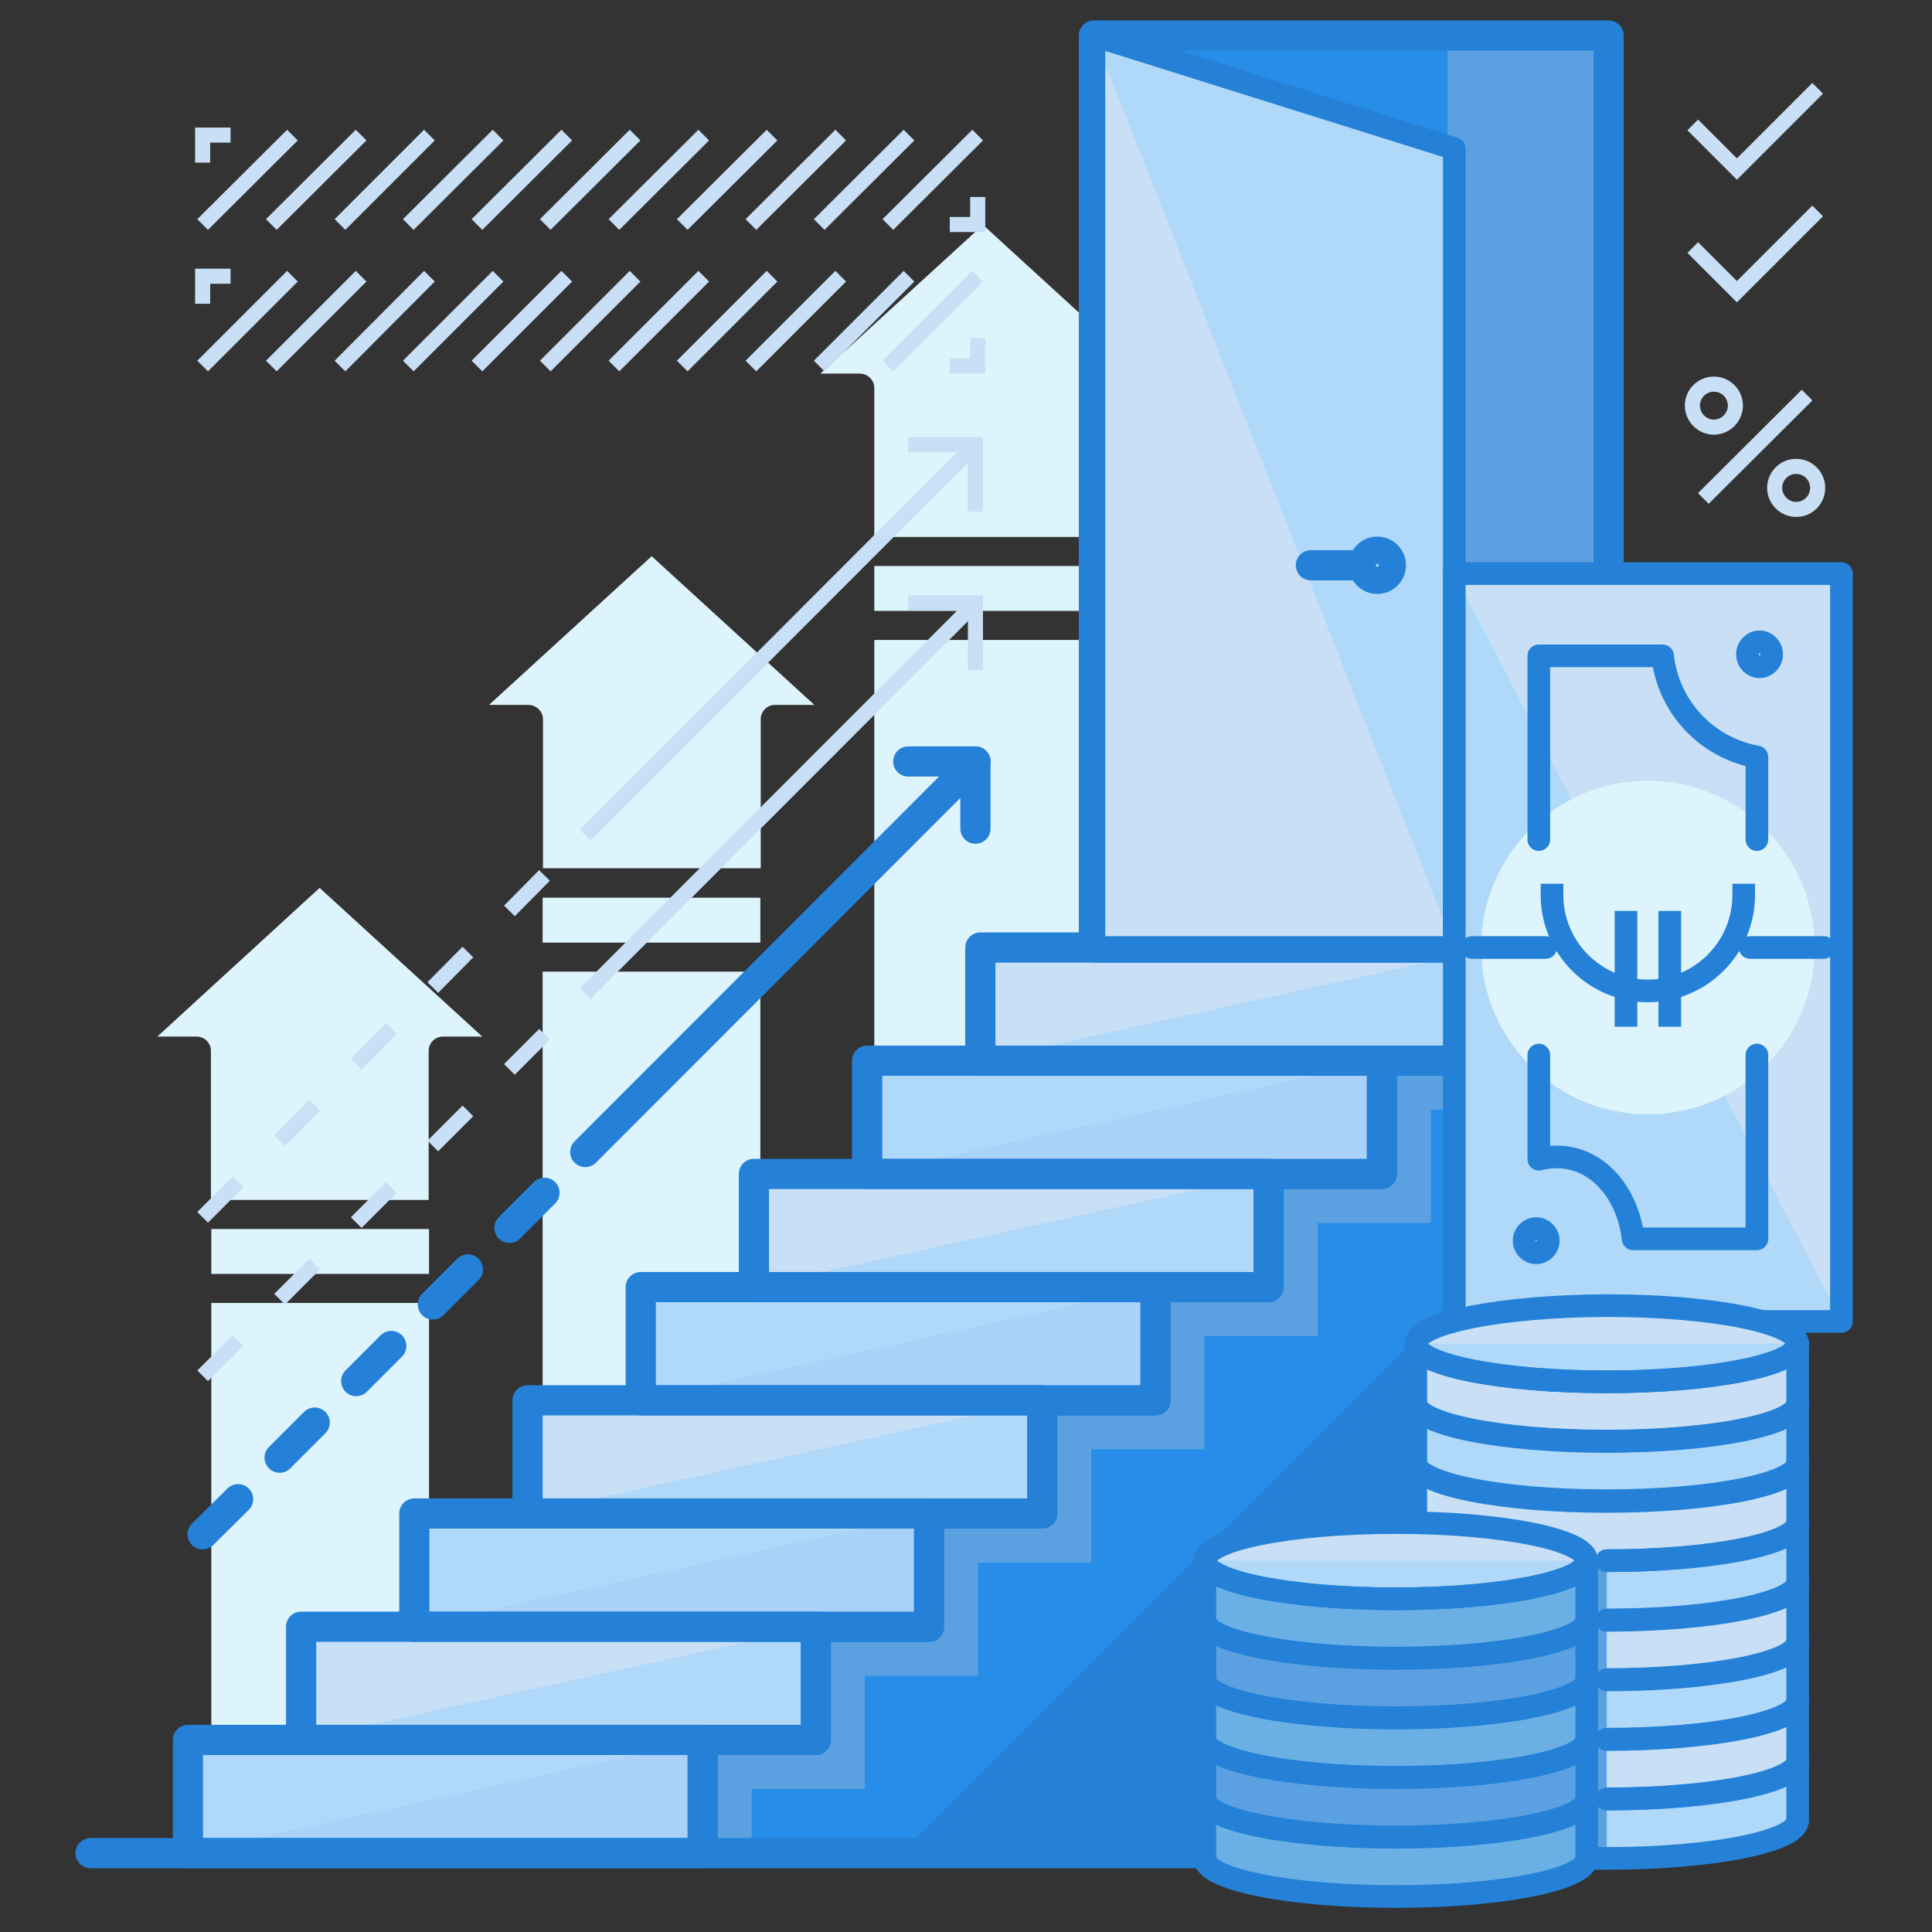 <?xml version="1.0" ?><!DOCTYPE svg  PUBLIC '-//W3C//DTD SVG 1.1//EN'  'http://www.w3.org/Graphics/SVG/1.1/DTD/svg11.dtd'><svg id="Layer_1" style="enable-background:new 0 0 512 512;" version="1.1" viewBox="0 0 512 512" xml:space="preserve" xmlns="http://www.w3.org/2000/svg" xmlns:xlink="http://www.w3.org/1999/xlink"><rect x="0" y="0" width="512" height="512" fill="#333333" stroke="none"/><style type="text/css">
	.st0{fill:#DEF4FC;}
	.st1{fill:none;stroke:#C8DFF5;stroke-width:4;stroke-miterlimit:10;}
	.st2{fill:none;stroke:#C8DFF5;stroke-width:4;stroke-miterlimit:10;stroke-dasharray:3.981,3.981;}
	.st3{fill:none;stroke:#C8DFF5;stroke-width:4;stroke-miterlimit:10;stroke-dasharray:3.981,3.981;}
	.st4{fill:none;stroke:#C8DFF5;stroke-width:4;stroke-miterlimit:10;stroke-dasharray:4.007,4.007;}
	.st5{fill:none;stroke:#C8DFF5;stroke-width:4;stroke-miterlimit:10;stroke-dasharray:4.008,4.008;}
	.st6{fill:#AFD8F9;}
	.st7{fill:#6AB0E5;}
	.st8{fill:none;stroke:#2481D7;stroke-width:8;stroke-linecap:round;stroke-linejoin:round;stroke-miterlimit:10;}
	.st9{fill:#5BA1E1;}
	.st10{fill:#FFFFFF;}
	.st11{fill:#E9F6FF;}
	.st12{fill:none;stroke:#2481D7;stroke-width:6;stroke-linecap:round;stroke-linejoin:round;stroke-miterlimit:10;}
	.st13{fill:none;stroke:#C8DFF5;stroke-width:4;stroke-miterlimit:10;stroke-dasharray:3.98,3.98;}
	.st14{fill:none;stroke:#2481D7;stroke-width:13;stroke-linecap:square;stroke-linejoin:round;stroke-miterlimit:10;}
	.st15{fill:#C8DFF5;}
	.st16{fill:none;stroke:#2481D7;stroke-width:4;stroke-linecap:round;stroke-linejoin:round;stroke-miterlimit:10;}
	.st17{fill:none;stroke:#C8DFF5;stroke-width:4;stroke-miterlimit:10;stroke-dasharray:4.02,4.02;}
	.st18{fill:none;stroke:#C8DFF5;stroke-width:4;stroke-miterlimit:10;stroke-dasharray:4.02,4.02;}
	.st19{fill:none;stroke:#C8DFF5;stroke-width:4;stroke-miterlimit:10;stroke-dasharray:3.912,3.912;}
	.st20{fill:none;stroke:#C8DFF5;stroke-width:4;stroke-miterlimit:10;stroke-dasharray:3.912,3.912;}
	.st21{fill:#AAD2F9;}
	.st22{fill:#288DE8;}
	.st23{fill:#2481D7;}
	.st24{fill:none;stroke:#C8DFF5;stroke-width:4;stroke-miterlimit:10;stroke-dasharray:4.053,4.053;}
	.st25{fill:none;stroke:#C8DFF5;stroke-width:4;stroke-miterlimit:10;stroke-dasharray:3.915,3.915;}
	.st26{fill:none;stroke:#C8DFF5;stroke-width:4;stroke-miterlimit:10;stroke-dasharray:3.675,3.675;}
	.st27{fill:none;stroke:#C8DFF5;stroke-width:4;stroke-miterlimit:10;stroke-dasharray:4.052,4.052;}
	.st28{fill:none;stroke:#C8DFF5;stroke-width:4;stroke-miterlimit:10;stroke-dasharray:3.915,3.915;}
	.st29{fill:none;stroke:#C8DFF5;stroke-width:4;stroke-miterlimit:10;stroke-dasharray:4.191,4.191;}
	.st30{fill:none;stroke:#C8DFF5;stroke-width:4;stroke-miterlimit:10;stroke-dasharray:4,4;}
	.st31{fill:none;stroke:#C8DFF5;stroke-width:4;stroke-linecap:round;stroke-miterlimit:10;}
	.st32{fill:none;stroke:#2481D7;stroke-width:6;stroke-linecap:square;stroke-linejoin:round;stroke-miterlimit:10;}
	.st33{fill:none;stroke:#C8DFF5;stroke-width:4;stroke-miterlimit:10;stroke-dasharray:3.991,3.991;}
	.st34{fill:none;stroke:#C8DFF5;stroke-width:4;stroke-miterlimit:10;stroke-dasharray:3.991,3.991;}
	.st35{fill:none;stroke:#C8DFF5;stroke-width:4;stroke-miterlimit:10;stroke-dasharray:4.023,4.023;}
	.st36{fill:none;stroke:#C8DFF5;stroke-width:4;stroke-miterlimit:10;stroke-dasharray:3.958,3.958;}
	.st37{fill:none;stroke:#C8DFF5;stroke-width:4;stroke-miterlimit:10;stroke-dasharray:3.958,3.958;}
	.st38{fill:none;stroke:#2481D7;stroke-width:10;stroke-linecap:square;stroke-linejoin:round;stroke-miterlimit:10;}
	.st39{fill:none;stroke:#2481D7;stroke-width:12;stroke-linecap:square;stroke-linejoin:round;stroke-miterlimit:10;}
	.st40{fill:none;stroke:#C8DFF5;stroke-width:4;stroke-miterlimit:10;stroke-dasharray:3.969,3.969;}
	.st41{fill:none;stroke:#2481D7;stroke-width:14;stroke-linecap:square;stroke-linejoin:round;stroke-miterlimit:10;}
	.st42{fill:none;stroke:#C8DFF5;stroke-width:4;stroke-miterlimit:10;stroke-dasharray:3.981,3.981;}
	.st43{fill:none;}
	.st44{fill:none;stroke:#C8DFF5;stroke-width:4;stroke-miterlimit:10;stroke-dasharray:3.981,3.981;}
	.st45{fill:none;stroke:#C8DFF5;stroke-width:4;stroke-miterlimit:10;stroke-dasharray:4.019,4.019;}
	.st46{fill:none;stroke:#2481D7;stroke-width:8;stroke-linejoin:round;stroke-miterlimit:10;}
	.st47{fill:none;stroke:#C8DFF5;stroke-width:4;stroke-miterlimit:10;stroke-dasharray:3.989,3.989;}
	.st48{fill:none;stroke:#2481D7;stroke-width:8;stroke-linecap:square;stroke-linejoin:round;stroke-miterlimit:10;}
	.st49{fill:none;stroke:#C8DFF5;stroke-width:4;stroke-miterlimit:10;stroke-dasharray:3.97,3.97;}
	.st50{fill:none;stroke:#C8DFF5;stroke-width:4;stroke-miterlimit:10;stroke-dasharray:3.977,3.977;}
</style><g><g><g><g><rect class="st0" height="123.4" width="57.7" x="56" y="345.3"/><rect class="st0" height="11.9" width="57.7" x="56" y="325.7"/><path class="st0" d="M41.7,274.7h10.4c2.1,0,3.8,1.7,3.8,3.8V318h57.7v-39.5c0-2.1,1.7-3.8,3.8-3.8h10.4l-43.1-39.4L41.7,274.7       z"/></g><g><rect class="st0" height="123.4" width="57.7" x="143.8" y="257.5"/><rect class="st0" height="11.9" width="57.7" x="143.8" y="237.9"/><path class="st0" d="M129.6,186.8H140c2.1,0,3.9,1.7,3.9,3.8v39.5h57.7v-39.5c0-2.1,1.7-3.8,3.8-3.8h10.4l-43.1-39.4       L129.6,186.8z"/></g><g><rect class="st0" height="123.4" width="57.7" x="231.7" y="169.6"/><rect class="st0" height="11.9" width="57.7" x="231.7" y="150"/><path class="st0" d="M217.4,99h10.4c2.1,0,3.9,1.7,3.9,3.8v39.5h57.7v-39.5c0-2.1,1.7-3.8,3.8-3.8h10.4l-43.1-39.4L217.4,99z"/></g><rect class="st9" height="241.7" width="136.4" x="289.9" y="9.4"/><rect class="st22" height="241.7" width="93.7" x="289.9" y="9.4"/><polygon class="st9" points="396.2,251.1 396.2,281.1 283,281.1 283,281.1 366.2,281.1 366.2,311.1 336.2,311.1 336.2,341.1       242.1,341.1 242.1,341.1 306.2,341.1 306.2,371.1 221.6,371.1 221.6,371.1 276.2,371.1 276.2,401.1 201.2,401.1 201.2,401.1       246.2,401.1 246.2,431.1 180.7,431.1 180.7,431.1 216.2,431.1 216.2,461.1 186.2,461.1 186.2,491.1 426.2,491.1 426.2,251.1           "/><polygon class="st22" points="426.2,264.1 409.2,264.1 409.2,294.1 366.2,294.1 366.2,294.1 379.2,294.1 379.2,324.1       349.2,324.1 349.2,354.1 306.2,354.1 306.2,354.1 319.2,354.1 319.2,384.1 276.2,384.1 276.2,384.1 289.2,384.1 289.2,414.1       246.2,414.1 246.2,414.1 259.2,414.1 259.2,444.1 216.2,444.1 216.2,444.1 229.2,444.1 229.2,474.1 199.2,474.1 199.2,491.1       426.2,491.1     "/><polygon class="st23" points="414.2,491.1 426.2,479.1 426.2,303.7 238.8,491.1     "/><polygon class="st8" points="396.2,251.1 396.2,281.1 283,281.1 283,281.1 366.2,281.1 366.2,311.1 336.2,311.1 336.2,341.1       242.1,341.1 242.1,341.1 306.2,341.1 306.2,371.1 221.6,371.1 221.6,371.1 276.2,371.1 276.2,401.1 201.2,401.1 201.2,401.1       246.2,401.1 246.2,431.1 180.7,431.1 180.7,431.1 216.2,431.1 216.2,461.1 186.2,461.1 186.2,491.1 426.2,491.1 426.2,251.1           "/><g><rect class="st6" height="30" width="136.4" x="49.8" y="461.1"/><polyline class="st21" points="186.2,461.1 186.2,491.1 49.8,491.1      "/><rect class="st15" height="30" width="136.4" x="79.8" y="431.1"/><polyline class="st6" points="216.2,431.1 216.2,461.1 79.8,461.1      "/><rect class="st6" height="30" width="136.4" x="109.8" y="401.1"/><polyline class="st21" points="246.2,401.1 246.2,431.1 109.8,431.1      "/><rect class="st15" height="30" width="136.4" x="139.8" y="371.1"/><polyline class="st6" points="276.2,371.1 276.2,401.1 139.8,401.1      "/><rect class="st6" height="30" width="136.4" x="169.8" y="341.1"/><polyline class="st21" points="306.2,341.1 306.2,371.1 169.8,371.1      "/><rect class="st15" height="30" width="136.4" x="199.8" y="311.1"/><polyline class="st6" points="336.2,311.1 336.2,341.1 199.8,341.1      "/><rect class="st6" height="30" width="136.4" x="229.8" y="281.1"/><polyline class="st21" points="366.2,281.1 366.2,311.1 229.8,311.1      "/><rect class="st15" height="30" width="136.4" x="259.8" y="251.1"/><polygon class="st6" points="259.8,281.1 396.2,281.1 396.2,251.1      "/></g><g><rect class="st8" height="30" width="136.4" x="49.8" y="461.1"/><line class="st8" x1="186.2" x2="24" y1="491.1" y2="491.1"/><rect class="st8" height="30" width="136.4" x="79.8" y="431.1"/><rect class="st8" height="30" width="136.4" x="109.8" y="401.1"/><rect class="st8" height="30" width="136.4" x="139.8" y="371.1"/><rect class="st8" height="30" width="136.4" x="169.8" y="341.1"/><rect class="st8" height="30" width="136.4" x="199.8" y="311.1"/><rect class="st8" height="30" width="136.4" x="229.8" y="281.1"/><rect class="st8" height="30" width="136.4" x="259.8" y="251.1"/></g><rect class="st8" height="241.7" width="136.4" x="289.9" y="9.4"/><polygon class="st6" points="385.4,251.1 289.9,251.1 289.9,9.4 385.4,39.4     "/><polyline class="st15" points="385.4,251.1 289.9,251.1 289.9,9.4     "/><polygon class="st12" points="385.4,251.1 289.9,251.1 289.9,9.4 385.4,39.4     "/><g><line class="st8" x1="347.4" x2="360" y1="149.8" y2="149.8"/><circle class="st8" cx="365" cy="149.8" r="3.6"/></g><g><rect class="st6" height="198.2" width="102.6" x="385.4" y="152"/><polygon class="st15" points="385.4,152 488,350.2 488,152      "/><circle class="st0" cx="436.7" cy="251.1" r="44.2"/><rect class="st12" height="198.2" width="102.6" x="385.4" y="152"/><g><path class="st12" d="M407.8,279.6v27.6c13.3-3.3,23.5,7.5,25,21.1h32.8v-48.7"/><path class="st12" d="M465.6,222.5v-21.9c-13.3-2.4-23.5-13.2-25-26.8h-32.8v48.7"/></g><g><circle class="st12" cx="407.1" cy="328.8" r="3.2"/><ellipse class="st12" cx="466.3" cy="173.4" rx="3.2" ry="3.3"/></g><g><g><line class="st12" x1="390.1" x2="409.6" y1="251.1" y2="251.1"/><line class="st12" x1="463.8" x2="483.3" y1="251.1" y2="251.1"/></g></g><g><path class="st32" d="M411.3,237.2c0,14,11.4,25.4,25.4,25.4l0,0c14,0,25.4-11.4,25.4-25.4"/><g><line class="st32" x1="430.9" x2="430.9" y1="269.1" y2="244.4"/><line class="st32" x1="442.5" x2="442.5" y1="269.1" y2="244.4"/></g></g></g><g><line class="st8" x1="155.1" x2="258.5" y1="305.3" y2="201.8"/><line class="st8" x1="135" x2="144.3" y1="325.4" y2="316.1"/><line class="st8" x1="114.7" x2="124" y1="345.7" y2="336.4"/><line class="st8" x1="94.4" x2="103.7" y1="366" y2="356.7"/><line class="st8" x1="74.1" x2="83.4" y1="386.3" y2="377"/><line class="st8" x1="53.7" x2="63.1" y1="406.6" y2="397.3"/><polyline class="st8" points="240.7,201.8 258.5,201.8 258.5,219.6      "/></g><g><line class="st1" x1="155.1" x2="258.5" y1="263.3" y2="159.8"/><line class="st1" x1="135" x2="144.3" y1="283.4" y2="274.1"/><line class="st1" x1="114.7" x2="124" y1="303.7" y2="294.4"/><line class="st1" x1="94.4" x2="103.7" y1="324" y2="314.7"/><line class="st1" x1="74.1" x2="83.4" y1="344.3" y2="335"/><line class="st1" x1="53.7" x2="63.1" y1="364.6" y2="355.3"/><polyline class="st1" points="240.7,159.8 258.5,159.8 258.5,177.6      "/></g><g><line class="st1" x1="155.1" x2="258.5" y1="221.3" y2="117.8"/><line class="st1" x1="135" x2="144.3" y1="241.4" y2="232"/><line class="st1" x1="114.7" x2="124" y1="261.7" y2="252.3"/><line class="st1" x1="94.4" x2="103.7" y1="282" y2="272.6"/><line class="st1" x1="74.1" x2="83.4" y1="302.3" y2="292.9"/><line class="st1" x1="53.7" x2="63.1" y1="322.6" y2="313.2"/><polyline class="st1" points="240.7,117.8 258.5,117.8 258.5,135.6      "/></g><g><rect class="st9" height="85.2" width="55.4" x="371.3" y="408.4"/><g><path class="st15" d="M375.2,356.1c0,5.6,22.6,10.1,50.6,10.1c27.9,0,50.6-4.5,50.6-10.1c0-5.6-22.6-10.1-50.6-10.1        C397.9,346.1,375.2,350.6,375.2,356.1z"/><path class="st6" d="M476.4,356.1c0,5.6-22.6,10.1-50.6,10.1c-27.9,0-50.6-4.5-50.6-10.1H476.4z"/><g><path class="st15" d="M425.8,366.2c27.9,0,50.6-4.5,50.6-10.1v15.7c0,5.6-22.6,10.1-50.6,10.1c-27.9,0-50.6-4.5-50.6-10.1         v-15.7C375.2,361.7,397.9,366.2,425.8,366.2z"/></g><g><path class="st6" d="M425.8,382c27.9,0,50.6-4.5,50.6-10.1v15.7c0,5.6-22.6,10.1-50.6,10.1c-27.9,0-50.6-4.5-50.6-10.1v-15.7         C375.2,377.5,397.9,382,425.8,382z"/></g><g><path class="st15" d="M375.2,403.5v-15.7c0,5.6,22.6,10.1,50.6,10.1c27.9,0,50.6-4.5,50.6-10.1v15.7         c0,5.6-22.6,10.1-50.6,10.1"/></g><g><path class="st6" d="M425.8,413.6c27.9,0,50.6-4.5,50.6-10.1v15.7c0,5.6-22.6,10.1-50.6,10.1"/></g><g><path class="st15" d="M425.8,429.4c27.9,0,50.6-4.5,50.6-10.1v15.7c0,5.6-22.6,10.1-50.6,10.1"/></g><g><path class="st6" d="M425.8,445.2c27.9,0,50.6-4.5,50.6-10.1v15.7c0,5.6-22.6,10.1-50.6,10.1"/></g><g><path class="st15" d="M425.8,461c27.9,0,50.6-4.5,50.6-10.1v15.7c0,5.6-22.6,10.1-50.6,10.1"/></g><g><path class="st6" d="M425.8,476.8c27.9,0,50.6-4.5,50.6-10.1v15.7c0,5.6-22.6,10.1-50.6,10.1"/></g></g><g><path class="st12" d="M375.2,356.1c0,5.6,22.6,10.1,50.6,10.1c27.9,0,50.6-4.5,50.6-10.1c0-5.6-22.6-10.1-50.6-10.1        C397.9,346.1,375.2,350.6,375.2,356.1z"/><g><polygon class="st12" points="476.4,356.1 476.4,356.1 476.4,356.1        "/><polygon class="st12" points="375.2,356.1 375.2,356.1 375.2,356.1        "/><path class="st12" d="M425.8,366.2c27.9,0,50.6-4.5,50.6-10.1v15.7c0,5.6-22.6,10.1-50.6,10.1c-27.9,0-50.6-4.5-50.6-10.1         v-15.7C375.2,361.7,397.9,366.2,425.8,366.2z"/></g><g><polygon class="st12" points="476.4,371.9 476.4,371.9 476.4,371.9        "/><polygon class="st12" points="375.2,371.9 375.2,371.9 375.2,371.9        "/><path class="st12" d="M425.8,382c27.9,0,50.6-4.5,50.6-10.1v15.7c0,5.6-22.6,10.1-50.6,10.1c-27.9,0-50.6-4.5-50.6-10.1         v-15.7C375.2,377.5,397.9,382,425.8,382z"/></g><g><polygon class="st12" points="476.4,387.7 476.4,387.7 476.4,387.7        "/><polygon class="st12" points="375.2,387.7 375.2,387.7 375.2,387.7        "/><path class="st12" d="M375.2,403.5v-15.7c0,5.6,22.6,10.1,50.6,10.1c27.9,0,50.6-4.5,50.6-10.1v15.7         c0,5.6-22.6,10.1-50.6,10.1"/></g><g><polygon class="st12" points="476.4,403.5 476.4,403.5 476.4,403.5        "/><polygon class="st12" points="375.2,403.5 375.2,403.5 375.2,403.5        "/><path class="st12" d="M425.8,413.6c27.9,0,50.6-4.5,50.6-10.1v15.7c0,5.6-22.6,10.1-50.6,10.1"/></g><g><polygon class="st12" points="476.4,419.3 476.4,419.3 476.4,419.3        "/><path class="st12" d="M425.8,429.4c27.9,0,50.6-4.5,50.6-10.1v15.7c0,5.6-22.6,10.1-50.6,10.1"/></g><g><polygon class="st12" points="476.4,435.1 476.4,435.1 476.4,435.1        "/><path class="st12" d="M425.8,445.2c27.9,0,50.6-4.5,50.6-10.1v15.7c0,5.6-22.6,10.1-50.6,10.1"/></g><g><polygon class="st12" points="476.4,450.9 476.4,450.9 476.4,450.9        "/><path class="st12" d="M425.8,461c27.9,0,50.6-4.5,50.6-10.1v15.7c0,5.6-22.6,10.1-50.6,10.1"/></g><g><polygon class="st12" points="476.4,466.7 476.4,466.7 476.4,466.7        "/><path class="st12" d="M425.8,476.8c27.9,0,50.6-4.5,50.6-10.1v15.7c0,5.6-22.6,10.1-50.6,10.1h-4.7"/></g></g><g><g><path class="st15" d="M319.3,413.6c0,5.6,22.6,10.1,50.6,10.1c27.9,0,50.6-4.5,50.6-10.1c0-5.6-22.6-10.1-50.6-10.1         C342,403.5,319.3,408,319.3,413.6z"/><path class="st6" d="M420.5,413.6c0,5.6-22.6,10.1-50.6,10.1c-27.9,0-50.6-4.5-50.6-10.1H420.5z"/><g><path class="st7" d="M369.9,423.7c27.9,0,50.6-4.5,50.6-10.1v15.7c0,5.6-22.6,10.1-50.6,10.1c-27.9,0-50.6-4.5-50.6-10.1          v-15.7C319.3,419.2,342,423.7,369.9,423.7z"/></g><g><path class="st9" d="M369.9,439.5c27.9,0,50.6-4.5,50.6-10.1v15.7c0,5.6-22.6,10.1-50.6,10.1c-27.9,0-50.6-4.5-50.6-10.1          v-15.7C319.3,435,342,439.5,369.9,439.5z"/></g><g><path class="st7" d="M369.9,455.3c27.9,0,50.6-4.5,50.6-10.1v15.7c0,5.6-22.6,10.1-50.6,10.1c-27.9,0-50.6-4.5-50.6-10.1          v-15.7C319.3,450.8,342,455.3,369.9,455.3z"/></g><g><path class="st9" d="M369.9,471.1c27.9,0,50.6-4.5,50.6-10.1v15.7c0,5.6-22.6,10.1-50.6,10.1c-27.9,0-50.6-4.5-50.6-10.1          V461C319.3,466.6,342,471.1,369.9,471.1z"/></g><g><path class="st7" d="M369.9,486.9c27.9,0,50.6-4.5,50.6-10.1v15.7c0,5.6-22.6,10.1-50.6,10.1c-27.9,0-50.6-4.5-50.6-10.1          v-15.7C319.3,482.4,342,486.9,369.9,486.9z"/></g><g/></g><g><path class="st12" d="M319.3,413.6c0,5.6,22.6,10.1,50.6,10.1c27.9,0,50.6-4.5,50.6-10.1c0-5.6-22.6-10.1-50.6-10.1         C342,403.5,319.3,408,319.3,413.6z"/><g><path class="st12" d="M420.5,413.6L420.5,413.6C420.5,413.6,420.5,413.6,420.5,413.6L420.5,413.6z"/><path class="st12" d="M319.3,413.6C319.3,413.6,319.3,413.6,319.3,413.6L319.3,413.6L319.3,413.6z"/><path class="st12" d="M369.9,423.7c27.9,0,50.6-4.5,50.6-10.1v15.7c0,5.6-22.6,10.1-50.6,10.1c-27.9,0-50.6-4.5-50.6-10.1          v-15.7C319.3,419.2,342,423.7,369.9,423.7z"/></g><g><polygon class="st12" points="420.5,429.4 420.5,429.4 420.5,429.4         "/><polygon class="st12" points="319.3,429.4 319.3,429.4 319.3,429.4         "/><path class="st12" d="M369.9,439.5c27.9,0,50.6-4.5,50.6-10.1v15.7c0,5.6-22.6,10.1-50.6,10.1c-27.9,0-50.6-4.5-50.6-10.1          v-15.7C319.3,435,342,439.5,369.9,439.5z"/></g><g><polygon class="st12" points="420.5,445.2 420.5,445.2 420.5,445.2         "/><polygon class="st12" points="319.3,445.2 319.3,445.2 319.3,445.2         "/><path class="st12" d="M369.9,455.3c27.9,0,50.6-4.5,50.6-10.1v15.7c0,5.6-22.6,10.1-50.6,10.1c-27.9,0-50.6-4.5-50.6-10.1          v-15.7C319.3,450.8,342,455.3,369.9,455.3z"/></g><g><polygon class="st12" points="420.5,461 420.5,461 420.5,461         "/><polygon class="st12" points="319.3,461 319.3,461 319.3,461         "/><path class="st12" d="M369.9,471.1c27.9,0,50.6-4.5,50.6-10.1v15.7c0,5.6-22.6,10.1-50.6,10.1c-27.9,0-50.6-4.5-50.6-10.1          V461C319.3,466.6,342,471.1,369.9,471.1z"/></g><g><polygon class="st12" points="420.5,476.8 420.5,476.8 420.5,476.8         "/><polygon class="st12" points="319.3,476.8 319.3,476.8 319.3,476.8         "/><path class="st12" d="M369.9,486.9c27.9,0,50.6-4.5,50.6-10.1v15.7c0,5.6-22.6,10.1-50.6,10.1c-27.9,0-50.6-4.5-50.6-10.1          v-15.7C319.3,482.4,342,486.9,369.9,486.9z"/></g><g><polygon class="st12" points="420.5,492.6 420.5,492.6 420.5,492.6         "/><polygon class="st12" points="319.3,492.6 319.3,492.6 319.3,492.6         "/></g></g></g></g><g><g><g><path class="st1" d="M459.9,107.5c0,3.1-2.6,5.7-5.7,5.7c-3.1,0-5.7-2.6-5.7-5.7c0-3.1,2.5-5.7,5.7-5.7         C457.4,101.8,459.9,104.4,459.9,107.5z"/></g><g><path class="st1" d="M481.7,129.3c0,3.1-2.5,5.7-5.7,5.7c-3.1,0-5.7-2.6-5.7-5.7c0-3.1,2.5-5.7,5.7-5.7         C479.2,123.6,481.7,126.2,481.7,129.3z"/></g></g><line class="st1" x1="451.4" x2="478.9" y1="132.1" y2="104.7"/></g><g><g><line class="st1" x1="53.7" x2="77.5" y1="59.5" y2="35.8"/><line class="st1" x1="71.9" x2="95.7" y1="59.5" y2="35.8"/><line class="st1" x1="90.1" x2="113.8" y1="59.5" y2="35.8"/><line class="st1" x1="108.2" x2="132" y1="59.5" y2="35.8"/><line class="st1" x1="126.4" x2="150.2" y1="59.5" y2="35.8"/><line class="st1" x1="144.5" x2="168.3" y1="59.5" y2="35.8"/><line class="st1" x1="162.7" x2="186.5" y1="59.5" y2="35.8"/><line class="st1" x1="180.8" x2="204.6" y1="59.5" y2="35.8"/><line class="st1" x1="199" x2="222.8" y1="59.5" y2="35.8"/><line class="st1" x1="217.1" x2="240.9" y1="59.5" y2="35.8"/><line class="st1" x1="235.3" x2="259.1" y1="59.5" y2="35.8"/></g><polyline class="st1" points="53.7,43.1 53.7,35.8 61.1,35.8      "/><polyline class="st1" points="259.1,52.2 259.1,59.5 251.7,59.5      "/></g><g><g><line class="st1" x1="53.7" x2="77.5" y1="97" y2="73.2"/><line class="st1" x1="71.9" x2="95.7" y1="97" y2="73.2"/><line class="st1" x1="90.1" x2="113.8" y1="97" y2="73.2"/><line class="st1" x1="108.2" x2="132" y1="97" y2="73.2"/><line class="st1" x1="126.4" x2="150.2" y1="97" y2="73.2"/><line class="st1" x1="144.5" x2="168.3" y1="97" y2="73.2"/><line class="st1" x1="162.7" x2="186.5" y1="97" y2="73.2"/><line class="st1" x1="180.8" x2="204.6" y1="97" y2="73.2"/><line class="st1" x1="199" x2="222.8" y1="97" y2="73.2"/><line class="st1" x1="217.1" x2="240.9" y1="97" y2="73.2"/><line class="st1" x1="235.3" x2="259.1" y1="97" y2="73.2"/></g><polyline class="st1" points="53.7,80.5 53.7,73.2 61.1,73.2      "/><polyline class="st1" points="259.1,89.6 259.1,97 251.7,97      "/></g></g><polyline class="st1" points="448.6,33.1 460.3,44.8 481.7,23.4    "/><polyline class="st1" points="448.6,65.6 460.3,77.3 481.7,55.9    "/></g></g></svg>